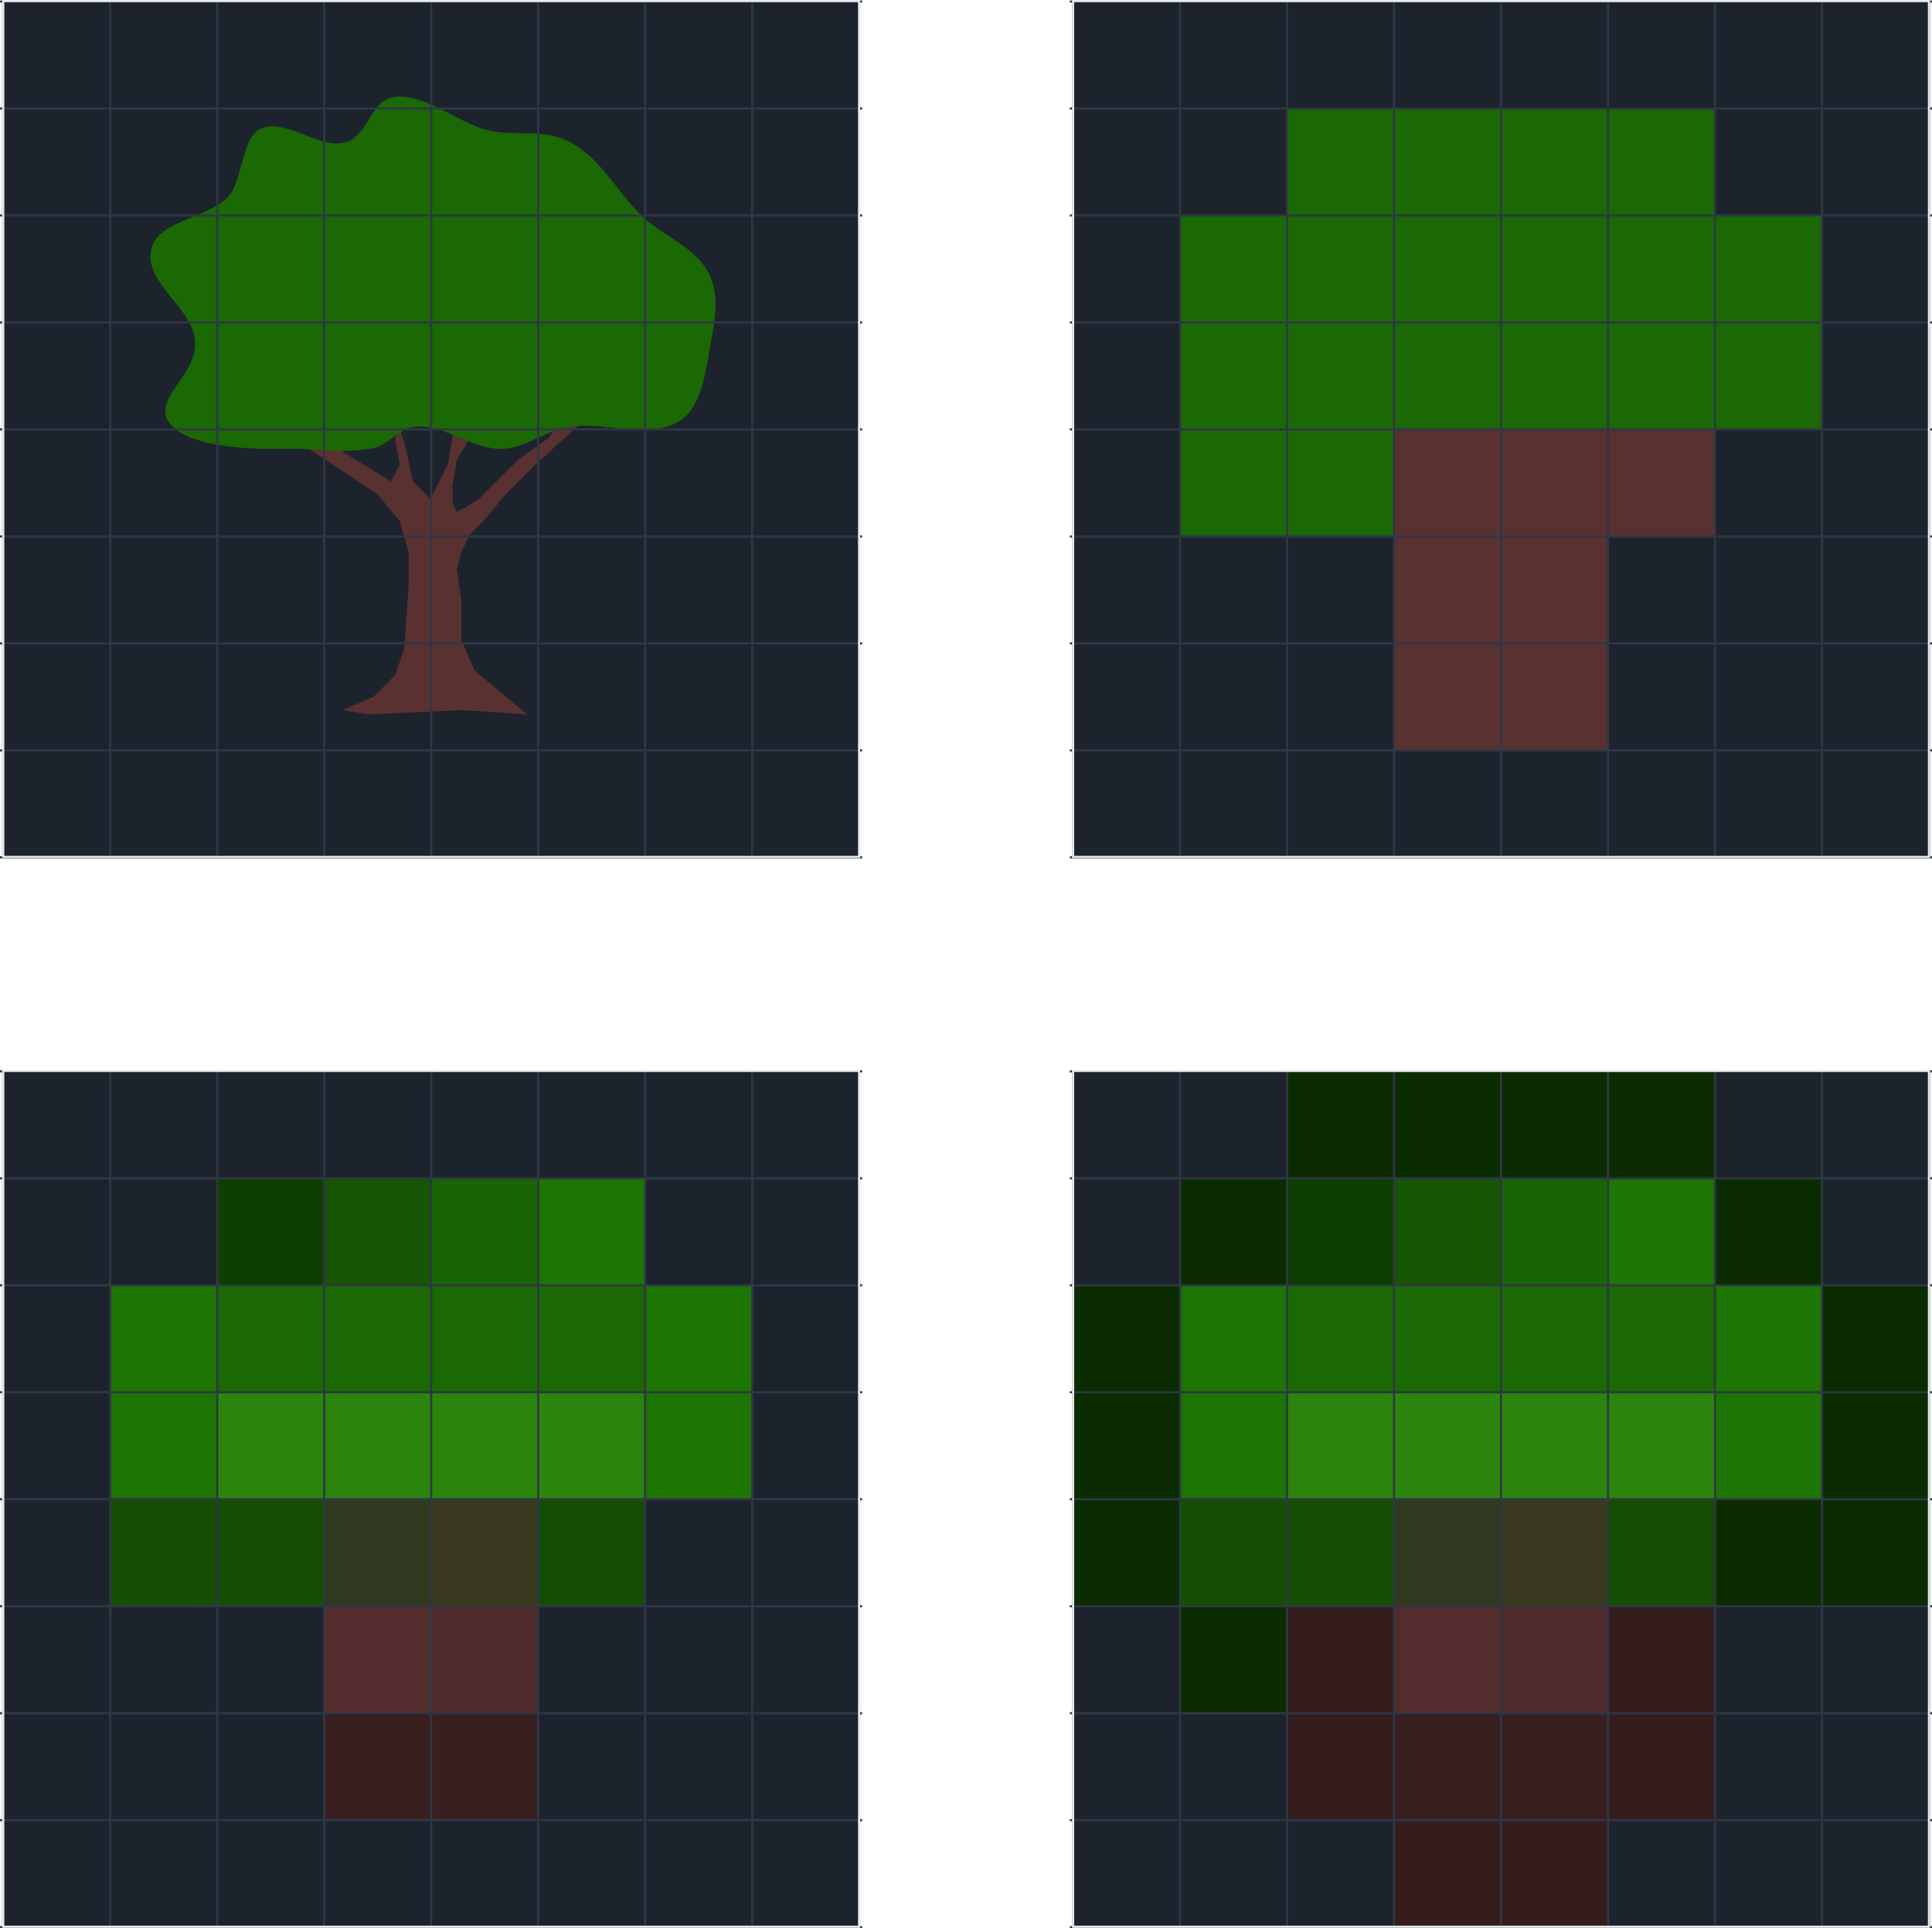 <?xml version="1.0" encoding="UTF-8"?>
<svg class="animated inactive" width="180.59" height="180.25" enable-background="new 0 0 198.44 105.83" version="1.1" viewBox="0 0 46.774 25.156" xml:space="preserve" xmlns="http://www.w3.org/2000/svg" xmlns:cc="http://creativecommons.org/ns#" xmlns:dc="http://purl.org/dc/elements/1.1/" xmlns:rdf="http://www.w3.org/1999/02/22-rdf-syntax-ns#">
  <filter id="blur-filter" x="-2" y="-2" width="200" height="200">
    <feGaussianBlur in="SourceGraphic" stdDeviation="2"/>
  </filter><rect x=".078" y="-10.739" width="20.721" height="20.722" fill="#1d232d"/><g transform="matrix(.293 0 0 .293 7.284 -517.78)"><path d="m3.456 1789.1 2.542-1.089 1.815-1.815 0.726-2.179 0.363-5.083v-2.905l-0.726-2.542-1.815-2.179-6.536-4.357 0.363-1.089 2.542 1.452 4.72 2.905 0.726-1.452-0.363-1.815v-2.179l0.726 2.179 0.726 3.268 1.452 1.452 1.452-2.905 0.363-2.179v-2.905l2.542 1.452-1.089 1.452-1.089 1.815-0.363 2.179v1.452l0.363 0.726 1.815-1.089 3.268-3.268 2.542-1.815 1.089-1.815 0.363-1.089 1.452 1.452-3.994 3.631s-2.542 2.542-2.542 2.542l-1.815 2.179-1.089 1.089-0.726 1.452-0.363 1.452 0.363 2.542v3.268l1.089 2.542 4.357 3.631-5.446-0.363-7.625 0.363z" fill="#593131"/><path d="m9.394 1765.7c-1.345 0.148-2.29 1.636-3.631 1.815-3.058 0.409-4.177-0.073-7.262 0-2.494 0.059-7.272-0.094-9.077-1.815-2.233-2.129 2.225-4.204 1.815-7.262-0.359-2.683-4.064-4.59-3.631-7.262 0.411-2.534 4.539-2.632 6.354-4.448 1.21-1.21 1.142-5.018 2.723-5.673 2.236-0.926 5.026 1.97 7.262 1.044 1.581-0.655 1.941-3.357 3.631-3.631 2.671-0.434 5.263 2.101 7.897 2.723 2.356 0.556 4.461-0.175 6.627 0.908 2.706 1.353 3.929 4.139 6.127 6.218 1.585 1.5 3.872 2.347 5.129 4.13 1.437 2.04 0.834 4.44 0.408 6.899-0.372 2.15-0.754 4.962-2.678 5.991-2.668 1.428-6-0.122-8.987 0.363-1.889 0.306-3.534 1.742-5.446 1.815-2.493 0.096-4.782-2.088-7.262-1.815z" fill="#1a6904"/></g><g fill="none" stroke="#2f3744" stroke-width=".052"><path d="m0.078-10.728v20.722"/><path d="m5.259-10.728v20.722"/><path d="m10.439-10.728v20.722"/><path d="m15.619-10.728v20.722"/><path d="m20.799-10.728v20.722"/><path d="m18.209-10.728v20.722"/><path d="m13.029-10.728v20.722"/><path d="m7.849-10.728v20.722"/><path d="m2.668-10.728v20.722"/><path d="m20.873-10.728h-20.873"/><path d="m20.873-5.548h-20.873"/><path d="m20.873-0.368h-20.873"/><path d="m20.873 4.813h-20.873"/><path d="m20.873 9.993h-20.873"/><path d="m20.873 7.403h-20.873"/><path d="m20.873 2.223h-20.873"/><path d="m20.873-2.958h-20.873"/><path d="m20.873-8.138h-20.873"/></g><rect x="25.98" y="-10.739" width="20.721" height="20.722" fill="#1d232d"/><path d="m25.98-10.728v20.722" fill="none" stroke="#2f3744" stroke-width=".052"/><g fill="#1a6904"><rect x="31.16" y="-8.138" width="2.59" height="2.59" style="paint-order:normal"/><rect x="36.34" y="-8.138" width="2.59" height="2.59" style="paint-order:normal"/><rect x="38.93" y="-8.138" width="2.59" height="2.59" style="paint-order:normal"/><rect x="33.75" y="-8.138" width="2.59" height="2.59" style="paint-order:normal"/><rect x="33.75" y="-5.548" width="2.59" height="2.59" style="paint-order:normal"/><rect x="28.57" y="-5.548" width="2.59" height="2.59" style="paint-order:normal"/><rect x="31.16" y="-5.548" width="2.59" height="2.59" style="paint-order:normal"/><rect x="36.34" y="-5.548" width="2.59" height="2.59" style="paint-order:normal"/><rect x="38.93" y="-5.548" width="2.59" height="2.59" style="paint-order:normal"/><rect x="41.52" y="-5.548" width="2.59" height="2.59" style="paint-order:normal"/><rect x="41.52" y="-2.958" width="2.59" height="2.59" style="paint-order:normal"/><rect x="38.93" y="-2.958" width="2.59" height="2.59" style="paint-order:normal"/><rect x="36.34" y="-2.958" width="2.59" height="2.59" style="paint-order:normal"/><rect x="33.75" y="-2.958" width="2.59" height="2.59" style="paint-order:normal"/><rect x="31.16" y="-2.958" width="2.59" height="2.59" style="paint-order:normal"/><rect x="28.57" y="-2.958" width="2.59" height="2.59" style="paint-order:normal"/><rect x="28.57" y="-.368" width="2.59" height="2.59" style="paint-order:normal"/><rect x="31.16" y="-.368" width="2.59" height="2.59" style="paint-order:normal"/></g><g fill="#593131"><rect x="33.75" y="-.368" width="2.59" height="2.59" style="paint-order:normal"/><rect x="36.34" y="-.368" width="2.59" height="2.59" style="paint-order:normal"/><rect x="38.93" y="-.368" width="2.59" height="2.59" style="paint-order:normal"/><rect x="36.34" y="2.223" width="2.59" height="2.59" style="paint-order:normal"/><rect x="33.75" y="2.223" width="2.59" height="2.59" style="paint-order:normal"/><rect x="33.75" y="4.813" width="2.59" height="2.59" style="paint-order:normal"/><rect x="36.34" y="4.813" width="2.59" height="2.59" style="paint-order:normal"/></g><g fill="none" stroke="#2f3744" stroke-width=".052"><path d="m31.16-10.728v20.722"/><path d="m36.34-10.728v20.722"/><path d="m41.52-10.728v20.722"/><path d="m46.701-10.728v20.722"/><path d="m44.111-10.728v20.722"/><path d="m38.93-10.728v20.722"/><path d="m33.75-10.728v20.722"/><path d="m28.57-10.728v20.722"/><path d="m46.774-10.728h-20.873"/><path d="m46.774-5.548h-20.873"/><path d="m46.774-0.368h-20.873"/><path d="m46.774 4.813h-20.873"/><path d="m46.774 9.993h-20.873"/><path d="m46.774 7.403h-20.873"/><path d="m46.774 2.223h-20.873"/><path d="m46.774-2.958h-20.873"/><path d="m46.774-8.138h-20.873"/></g><rect x=".078" y="15.163" width="20.721" height="20.722" fill="#1d232d"/><path d="m0.078 15.174v20.722" fill="none" stroke="#2f3744" stroke-width=".052"/><g><rect x="5.259" y="17.764" width="2.59" height="2.59" fill="#0f3e02" style="paint-order:normal"/><rect x="10.439" y="17.764" width="2.59" height="2.59" fill="#196504" style="paint-order:normal"/><rect x="13.029" y="17.764" width="2.59" height="2.59" fill="#1d7504" style="paint-order:normal"/><rect x="7.849" y="17.764" width="2.59" height="2.59" fill="#155503" style="paint-order:normal"/><rect x="7.849" y="20.354" width="2.59" height="2.59" fill="#1a6904" style="paint-order:normal"/><rect x="2.669" y="20.354" width="2.59" height="2.59" fill="#1d7504" style="paint-order:normal"/></g><g fill="#1a6904"><rect x="5.259" y="20.354" width="2.59" height="2.59" style="paint-order:normal"/><rect x="10.439" y="20.354" width="2.59" height="2.59" style="paint-order:normal"/><rect x="13.029" y="20.354" width="2.59" height="2.59" style="paint-order:normal"/></g><rect x="15.619" y="20.354" width="2.59" height="2.59" fill="#1d7504" style="paint-order:normal"/><rect x="15.619" y="22.944" width="2.59" height="2.59" fill="#1d7504" style="paint-order:normal"/><g fill="#2b850c"><rect x="13.029" y="22.944" width="2.59" height="2.59" style="paint-order:normal"/><rect x="10.439" y="22.944" width="2.59" height="2.59" style="paint-order:normal"/><rect x="7.849" y="22.944" width="2.59" height="2.59" style="paint-order:normal"/><rect x="5.259" y="22.944" width="2.59" height="2.59" style="paint-order:normal"/></g><g><rect x="2.669" y="22.944" width="2.59" height="2.59" fill="#1d7504" style="paint-order:normal"/><rect x="2.669" y="25.534" width="2.59" height="2.59" fill="#134e03" style="paint-order:normal"/><rect x="5.259" y="25.534" width="2.59" height="2.59" fill="#134e03" style="paint-order:normal"/><rect x="7.849" y="25.534" width="2.59" height="2.59" fill="#2e391f" style="paint-order:normal"/><rect x="10.439" y="25.534" width="2.59" height="2.59" fill="#38391f" style="paint-order:normal"/><rect x="13.029" y="25.534" width="2.59" height="2.59" fill="#134e03" style="paint-order:normal"/><rect x="10.439" y="28.124" width="2.59" height="2.59" fill="#4f2b2b" style="paint-order:normal"/><rect x="7.849" y="28.124" width="2.59" height="2.59" fill="#532d2d" style="paint-order:normal"/><rect x="7.849" y="30.715" width="2.59" height="2.59" fill="#391f1f" style="paint-order:normal"/><rect x="10.439" y="30.715" width="2.59" height="2.59" fill="#391f1f" style="paint-order:normal"/></g><g fill="none" stroke="#2f3744" stroke-width=".052"><path d="m5.259 15.174v20.722"/><path d="m10.439 15.174v20.722"/><path d="m15.619 15.174v20.722"/><path d="m20.799 15.174v20.722"/><path d="m18.209 15.174v20.722"/><path d="m13.029 15.174v20.722"/><path d="m7.849 15.174v20.722"/><path d="m2.668 15.174v20.722"/><path d="m20.873 15.174h-20.873"/><path d="m20.873 20.354h-20.873"/><path d="m20.873 25.534h-20.873"/><path d="m20.873 30.715h-20.873"/><path d="m20.873 35.895h-20.873"/><path d="m20.873 33.305h-20.873"/><path d="m20.873 28.125h-20.873"/><path d="m20.873 22.944h-20.873"/><path d="m20.873 17.764h-20.873"/></g><rect x="25.98" y="15.163" width="20.721" height="20.722" fill="#1d232d"/><g fill="#0b2c01"><rect x="25.98" y="25.534" width="2.59" height="2.59" style="paint-order:normal"/><rect x="25.98" y="22.944" width="2.59" height="2.59" style="paint-order:normal"/><rect x="25.98" y="20.354" width="2.59" height="2.59" style="paint-order:normal"/><rect x="28.57" y="17.764" width="2.59" height="2.59" style="paint-order:normal"/><rect x="31.16" y="15.174" width="2.59" height="2.59" style="paint-order:normal"/><rect x="33.75" y="15.174" width="2.59" height="2.59" style="paint-order:normal"/><rect x="36.34" y="15.174" width="2.59" height="2.59" style="paint-order:normal"/><rect x="38.93" y="15.174" width="2.59" height="2.59" style="paint-order:normal"/><rect x="41.52" y="17.764" width="2.59" height="2.59" style="paint-order:normal"/><rect x="44.11" y="20.354" width="2.59" height="2.59" style="paint-order:normal"/><rect x="44.11" y="22.944" width="2.59" height="2.59" style="paint-order:normal"/><rect x="44.11" y="25.534" width="2.59" height="2.59" style="paint-order:normal"/></g><g fill="#351d1d"><rect x="38.93" y="28.124" width="2.59" height="2.59" style="paint-order:normal"/><rect x="38.93" y="30.715" width="2.59" height="2.59" style="paint-order:normal"/><rect x="36.34" y="33.305" width="2.59" height="2.59" style="paint-order:normal"/><rect x="33.75" y="33.305" width="2.59" height="2.59" style="paint-order:normal"/><rect x="31.16" y="30.715" width="2.59" height="2.59" style="paint-order:normal"/><rect x="31.16" y="28.124" width="2.59" height="2.59" style="paint-order:normal"/></g><rect x="41.52" y="25.534" width="2.59" height="2.59" fill="#0b2c01" style="paint-order:normal"/><rect x="28.57" y="28.124" width="2.59" height="2.59" fill="#0b2c01" style="paint-order:normal"/><path d="m25.98 15.174v20.722" fill="none" stroke="#2f3744" stroke-width=".052"/><g><rect x="31.16" y="17.764" width="2.59" height="2.59" fill="#0f3e02" style="paint-order:normal"/><rect x="36.34" y="17.764" width="2.59" height="2.59" fill="#196504" style="paint-order:normal"/><rect x="38.93" y="17.764" width="2.59" height="2.59" fill="#1d7504" style="paint-order:normal"/><rect x="33.75" y="17.764" width="2.59" height="2.59" fill="#155503" style="paint-order:normal"/><rect x="33.75" y="20.354" width="2.59" height="2.59" fill="#1a6904" style="paint-order:normal"/><rect x="28.57" y="20.354" width="2.59" height="2.59" fill="#1d7504" style="paint-order:normal"/></g><g fill="#1a6904"><rect x="31.16" y="20.354" width="2.59" height="2.59" style="paint-order:normal"/><rect x="36.34" y="20.354" width="2.59" height="2.59" style="paint-order:normal"/><rect x="38.93" y="20.354" width="2.59" height="2.59" style="paint-order:normal"/></g><rect x="41.52" y="20.354" width="2.59" height="2.59" fill="#1d7504" style="paint-order:normal"/><rect x="41.52" y="22.944" width="2.59" height="2.59" fill="#1d7504" style="paint-order:normal"/><g fill="#2b850c"><rect x="38.93" y="22.944" width="2.59" height="2.59" style="paint-order:normal"/><rect x="36.34" y="22.944" width="2.59" height="2.59" style="paint-order:normal"/><rect x="33.75" y="22.944" width="2.59" height="2.59" style="paint-order:normal"/><rect x="31.16" y="22.944" width="2.59" height="2.59" style="paint-order:normal"/></g><g><rect x="28.57" y="22.944" width="2.59" height="2.59" fill="#1d7504" style="paint-order:normal"/><rect x="28.57" y="25.534" width="2.59" height="2.59" fill="#134e03" style="paint-order:normal"/><rect x="31.16" y="25.534" width="2.59" height="2.59" fill="#134e03" style="paint-order:normal"/><rect x="33.75" y="25.534" width="2.59" height="2.59" fill="#2e391f" style="paint-order:normal"/><rect x="36.34" y="25.534" width="2.59" height="2.59" fill="#38391f" style="paint-order:normal"/><rect x="38.93" y="25.534" width="2.59" height="2.59" fill="#134e03" style="paint-order:normal"/><rect x="36.34" y="28.124" width="2.59" height="2.59" fill="#4f2b2b" style="paint-order:normal"/><rect x="33.75" y="28.124" width="2.59" height="2.59" fill="#532d2d" style="paint-order:normal"/><rect x="33.75" y="30.715" width="2.59" height="2.59" fill="#391f1f" style="paint-order:normal"/><rect x="36.34" y="30.715" width="2.59" height="2.59" fill="#391f1f" style="paint-order:normal"/></g><g fill="none"><g stroke="#2f3744" stroke-width=".052"><path d="m31.16 15.174v20.722"/><path d="m36.34 15.174v20.722"/><path d="m41.52 15.174v20.722"/><path d="m46.701 15.174v20.722"/><path d="m44.111 15.174v20.722"/><path d="m38.93 15.174v20.722"/><path d="m33.75 15.174v20.722"/><path d="m28.57 15.174v20.722"/><path d="m46.774 15.174h-20.873"/><path d="m46.774 20.354h-20.873"/><path d="m46.774 25.534h-20.873"/><path d="m46.774 30.715h-20.873"/><path d="m46.774 35.895h-20.873"/><path d="m46.774 33.305h-20.873"/><path d="m46.774 28.125h-20.873"/><path d="m46.774 22.944h-20.873"/><path d="m46.774 17.764h-20.873"/></g><g stroke="#e8eaec" stroke-width=".052"><rect x=".078" y="-10.739" width="20.721" height="20.722"/><rect x="25.98" y="-10.739" width="20.721" height="20.722"/><rect x=".078" y="15.163" width="20.721" height="20.722"/><rect x="25.98" y="15.163" width="20.721" height="20.722"/></g></g></svg>

